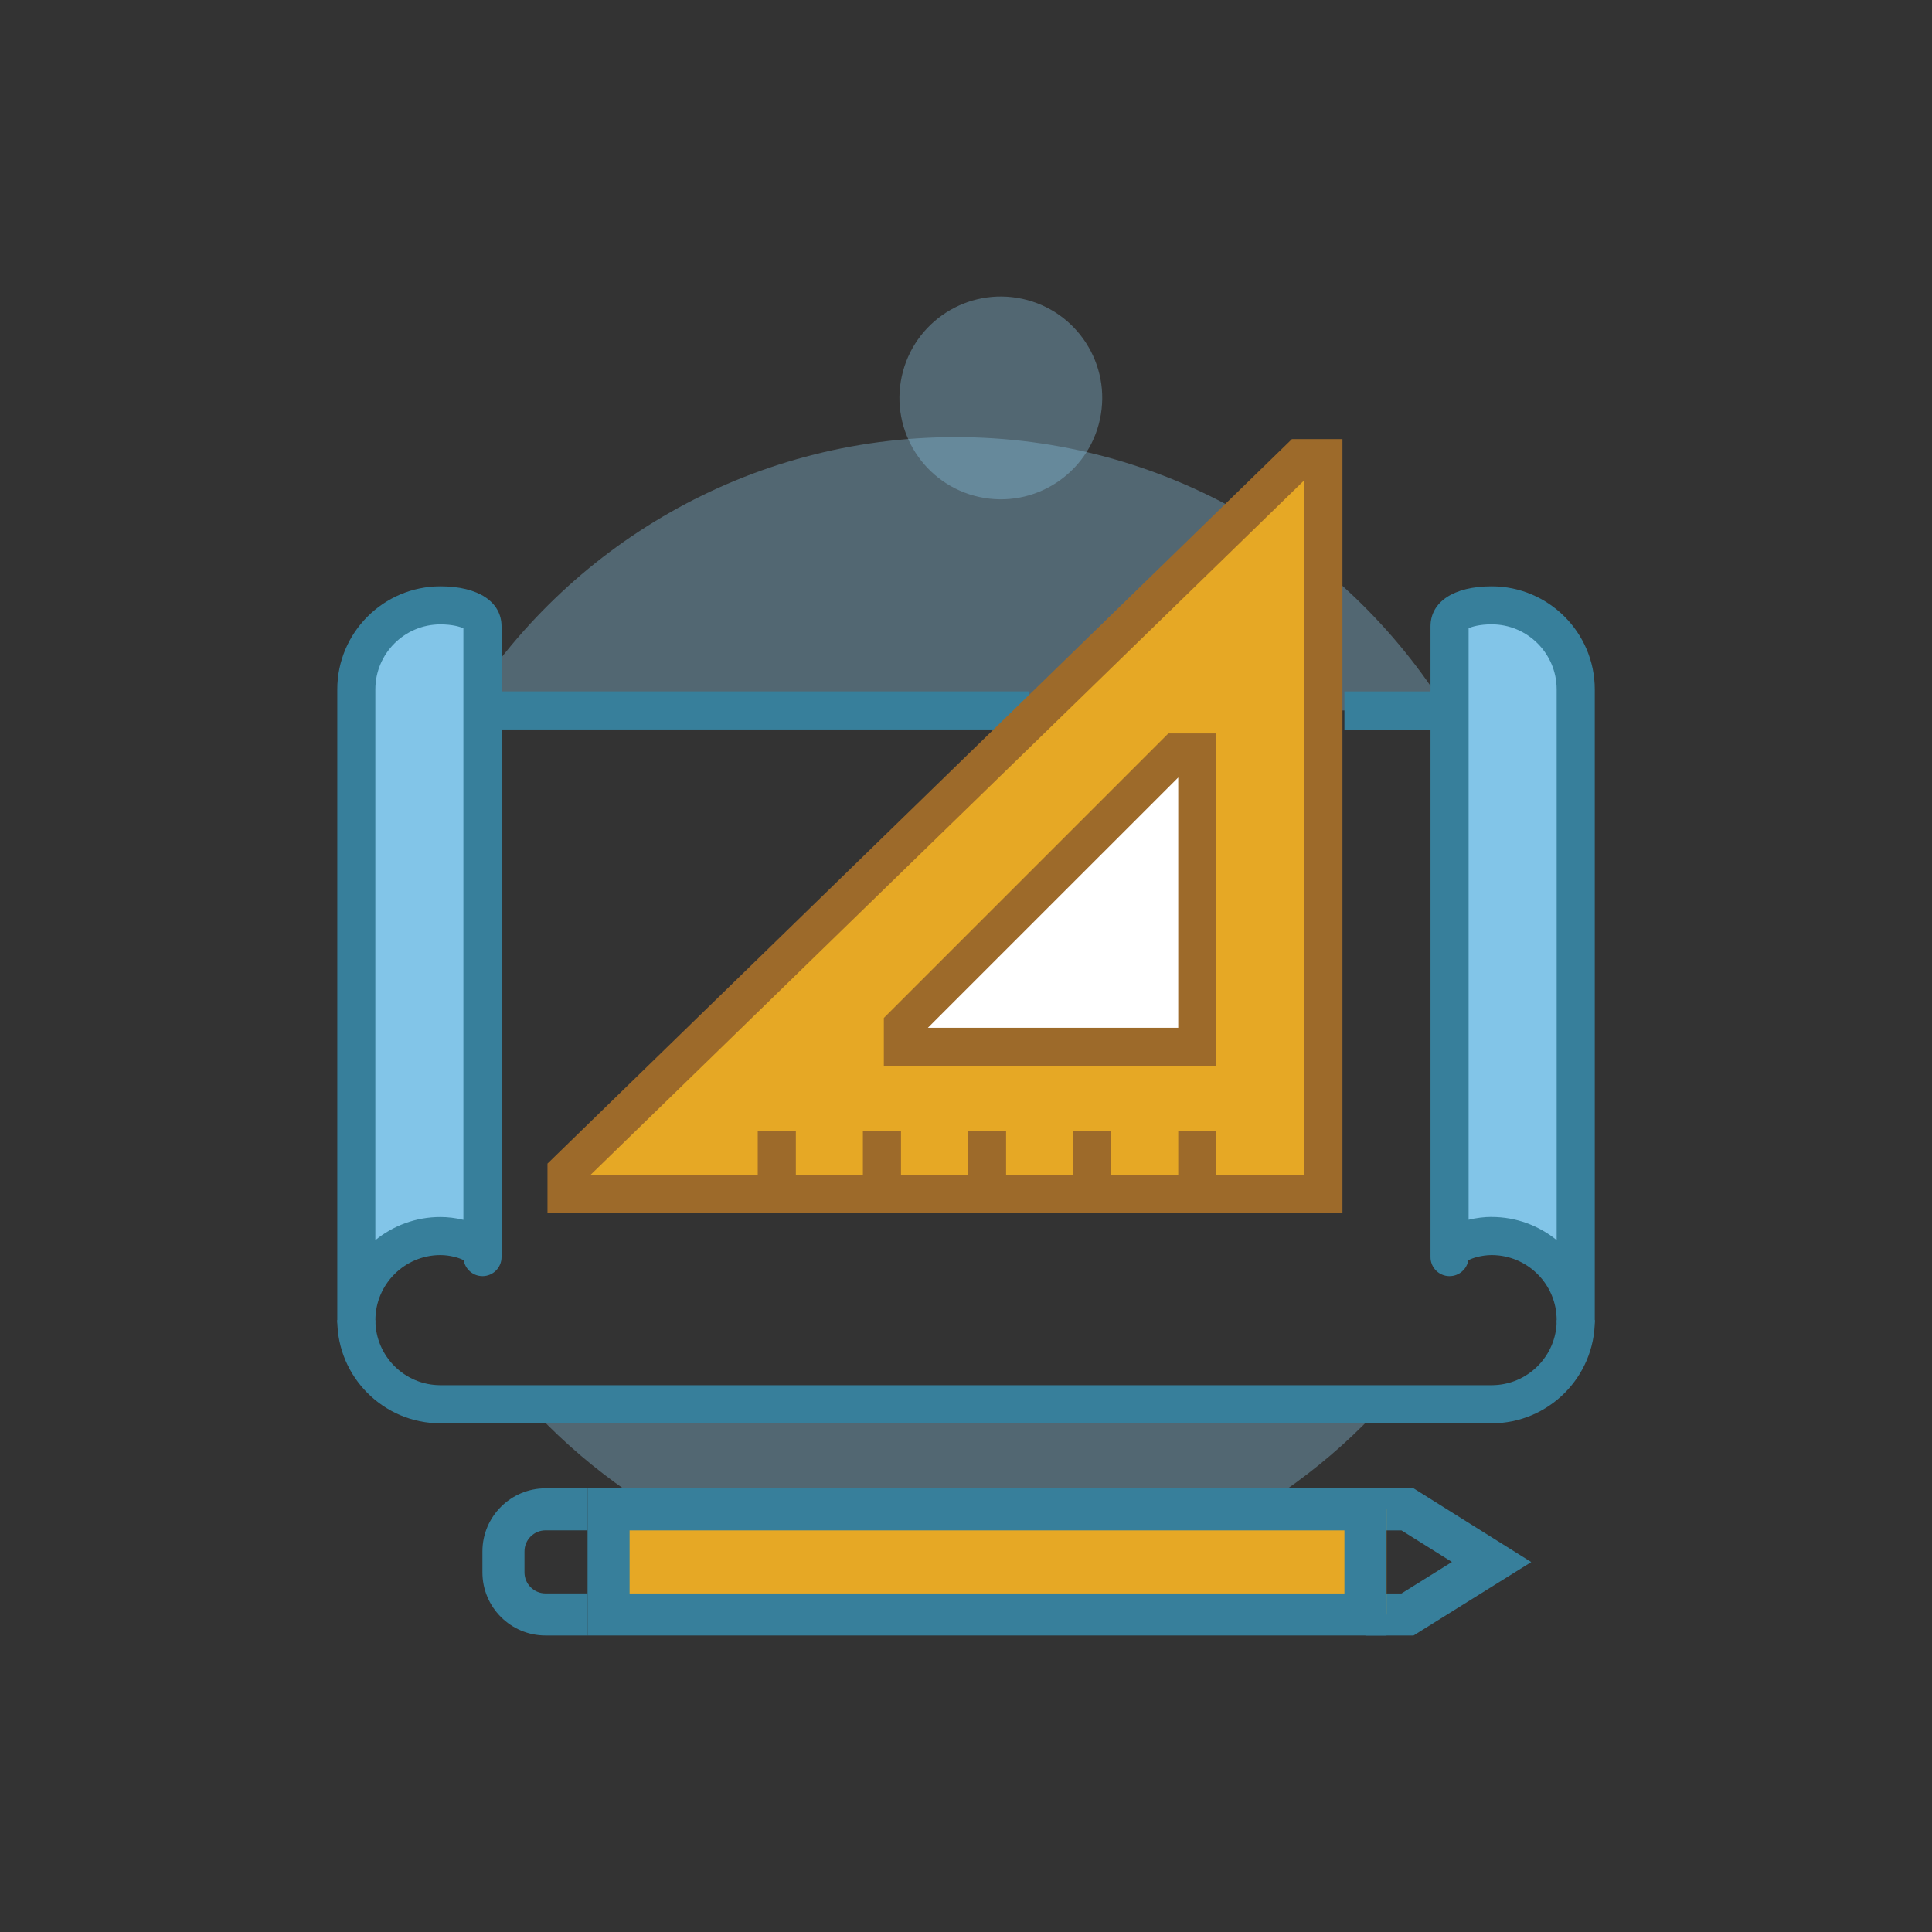 <?xml version="1.0" encoding="UTF-8"?> <svg xmlns="http://www.w3.org/2000/svg" viewBox="0 0 400 400"><rect x="0" y="0" width="400" height="400" fill="#333333" stroke="none"/><defs><style> .cls-1 { fill: #e6a825; } .cls-2 { fill: #377f9b; } .cls-3 { isolation: isolate; } .cls-4 { fill: #fff; } .cls-5 { fill: #9d6a2a; } .cls-6 { fill: #8ec8e9; mix-blend-mode: multiply; opacity: .35; } .cls-7 { fill: #82c5e8; } </style></defs><g class="cls-3"><g id="Layer_1" data-name="Layer 1"><g><circle class="cls-6" cx="207.21" cy="82.38" r="20.99" transform="translate(82.84 267.46) rotate(-77.78)"></circle><g><polygon class="cls-2" points="292.66 338.61 282.7 338.61 282.7 329.91 290.16 329.91 300.61 323.39 290.16 316.85 282.7 316.85 282.7 308.14 292.66 308.14 317.03 323.41 292.66 338.61"></polygon><path class="cls-6" d="M197.82,90.5c-42.94,0-80.58,22.62-101.7,56.59h203.4c-21.12-33.96-58.76-56.59-101.7-56.59ZM197.82,329.91c35.1,0,66.67-15.11,88.57-39.18H109.26c21.89,24.07,53.47,39.17,88.56,39.18Z"></path><g><polyline class="cls-1" points="287.06 312.49 126 312.49 126 334.26 287.06 334.26"></polyline><polygon class="cls-2" points="287.06 338.61 121.65 338.61 121.65 308.14 287.06 308.14 287.06 316.85 130.35 316.85 130.35 329.91 287.06 329.91 287.06 338.61"></polygon></g><rect class="cls-2" x="278.35" y="312.49" width="8.7" height="21.77"></rect><path class="cls-2" d="M121.65,338.61h-8.71c-7.2,0-13.06-5.86-13.06-13.06v-4.35c0-7.2,5.86-13.06,13.06-13.06h8.71v8.7h-8.71c-2.4,0-4.35,1.95-4.35,4.35v4.35c0,2.4,1.95,4.36,4.35,4.36h8.71v8.7Z"></path><g><path class="cls-7" d="M99.89,260.26c0-3.08-5.53-4.35-8.71-4.35-9.62,0-17.41,7.8-17.41,17.41v-130.58c0-9.62,7.8-17.41,17.41-17.41,3.17,0,8.71.75,8.71,4.35v130.58Z"></path><path class="cls-2" d="M73.77,277.26c-2.18,0-3.94-1.76-3.94-3.94v-130.58c0-11.77,9.58-21.35,21.36-21.35,7.8,0,12.65,3.18,12.65,8.3v130.58c0,2.18-1.77,3.94-3.94,3.94-1.95,0-3.57-1.41-3.89-3.27-.78-.49-2.85-1.09-4.82-1.09-7.42,0-13.47,6.04-13.47,13.47,0,2.18-1.77,3.94-3.94,3.94ZM91.18,129.27c-7.43,0-13.47,6.04-13.47,13.47v114.02c3.68-2.99,8.37-4.79,13.47-4.79,1.46,0,3.13.18,4.76.59v-122.46c-.64-.35-2.34-.83-4.76-.83Z"></path></g><rect class="cls-2" x="99.89" y="143.14" width="113.17" height="7.89"></rect><rect class="cls-2" x="278.35" y="143.15" width="21.76" height="7.89"></rect><path class="cls-2" d="M308.82,294.68H91.18c-11.77,0-21.35-9.58-21.35-21.36h7.89c0,7.43,6.04,13.47,13.47,13.47h217.64c7.43,0,13.47-6.04,13.47-13.47h7.89c0,11.78-9.58,21.36-21.36,21.36Z"></path><g><path class="cls-7" d="M300.11,260.26c0-3.08,5.53-4.35,8.71-4.35,9.62,0,17.41,7.8,17.41,17.41v-130.58c0-9.62-7.8-17.41-17.41-17.41-3.17,0-8.71.75-8.71,4.35v130.58Z"></path><path class="cls-2" d="M326.23,277.26c-2.18,0-3.94-1.76-3.94-3.94,0-7.43-6.04-13.47-13.47-13.47-1.97,0-4.04.6-4.82,1.09-.32,1.85-1.94,3.27-3.89,3.27-2.18,0-3.94-1.76-3.94-3.94v-130.58c0-5.12,4.85-8.3,12.65-8.3,11.77,0,21.36,9.58,21.36,21.35v130.58c0,2.18-1.77,3.94-3.94,3.94ZM308.82,251.96c5.1,0,9.79,1.8,13.47,4.79v-114.02c0-7.43-6.04-13.47-13.47-13.47-2.42,0-4.12.48-4.76.83v122.45c1.63-.4,3.3-.59,4.76-.59Z"></path></g><g><path class="cls-1" d="M117.3,242.57v4.63h156.7V94.86h-4.91L117.3,242.57Z"></path><path class="cls-5" d="M277.94,251.15H113.35v-10.24l154.13-150h10.46v160.24ZM122.25,243.26h147.8V99.42L122.25,243.26Z"></path></g><rect class="cls-5" x="243.94" y="234.14" width="7.89" height="13.06"></rect><rect class="cls-5" x="222.17" y="234.14" width="7.89" height="13.06"></rect><rect class="cls-5" x="200.41" y="234.14" width="7.89" height="13.06"></rect><rect class="cls-5" x="178.65" y="234.14" width="7.89" height="13.06"></rect><rect class="cls-5" x="156.88" y="234.14" width="7.89" height="13.06"></rect><g><polygon class="cls-4" points="243.53 155.79 247.88 155.79 247.88 216.73 186.94 216.73 186.94 212.38 243.53 155.79"></polygon><path class="cls-5" d="M251.82,220.68h-68.83v-9.93l58.9-58.9h9.93v68.83ZM192.11,212.79h51.83v-51.82l-51.83,51.82Z"></path></g></g></g></g></g></svg> 